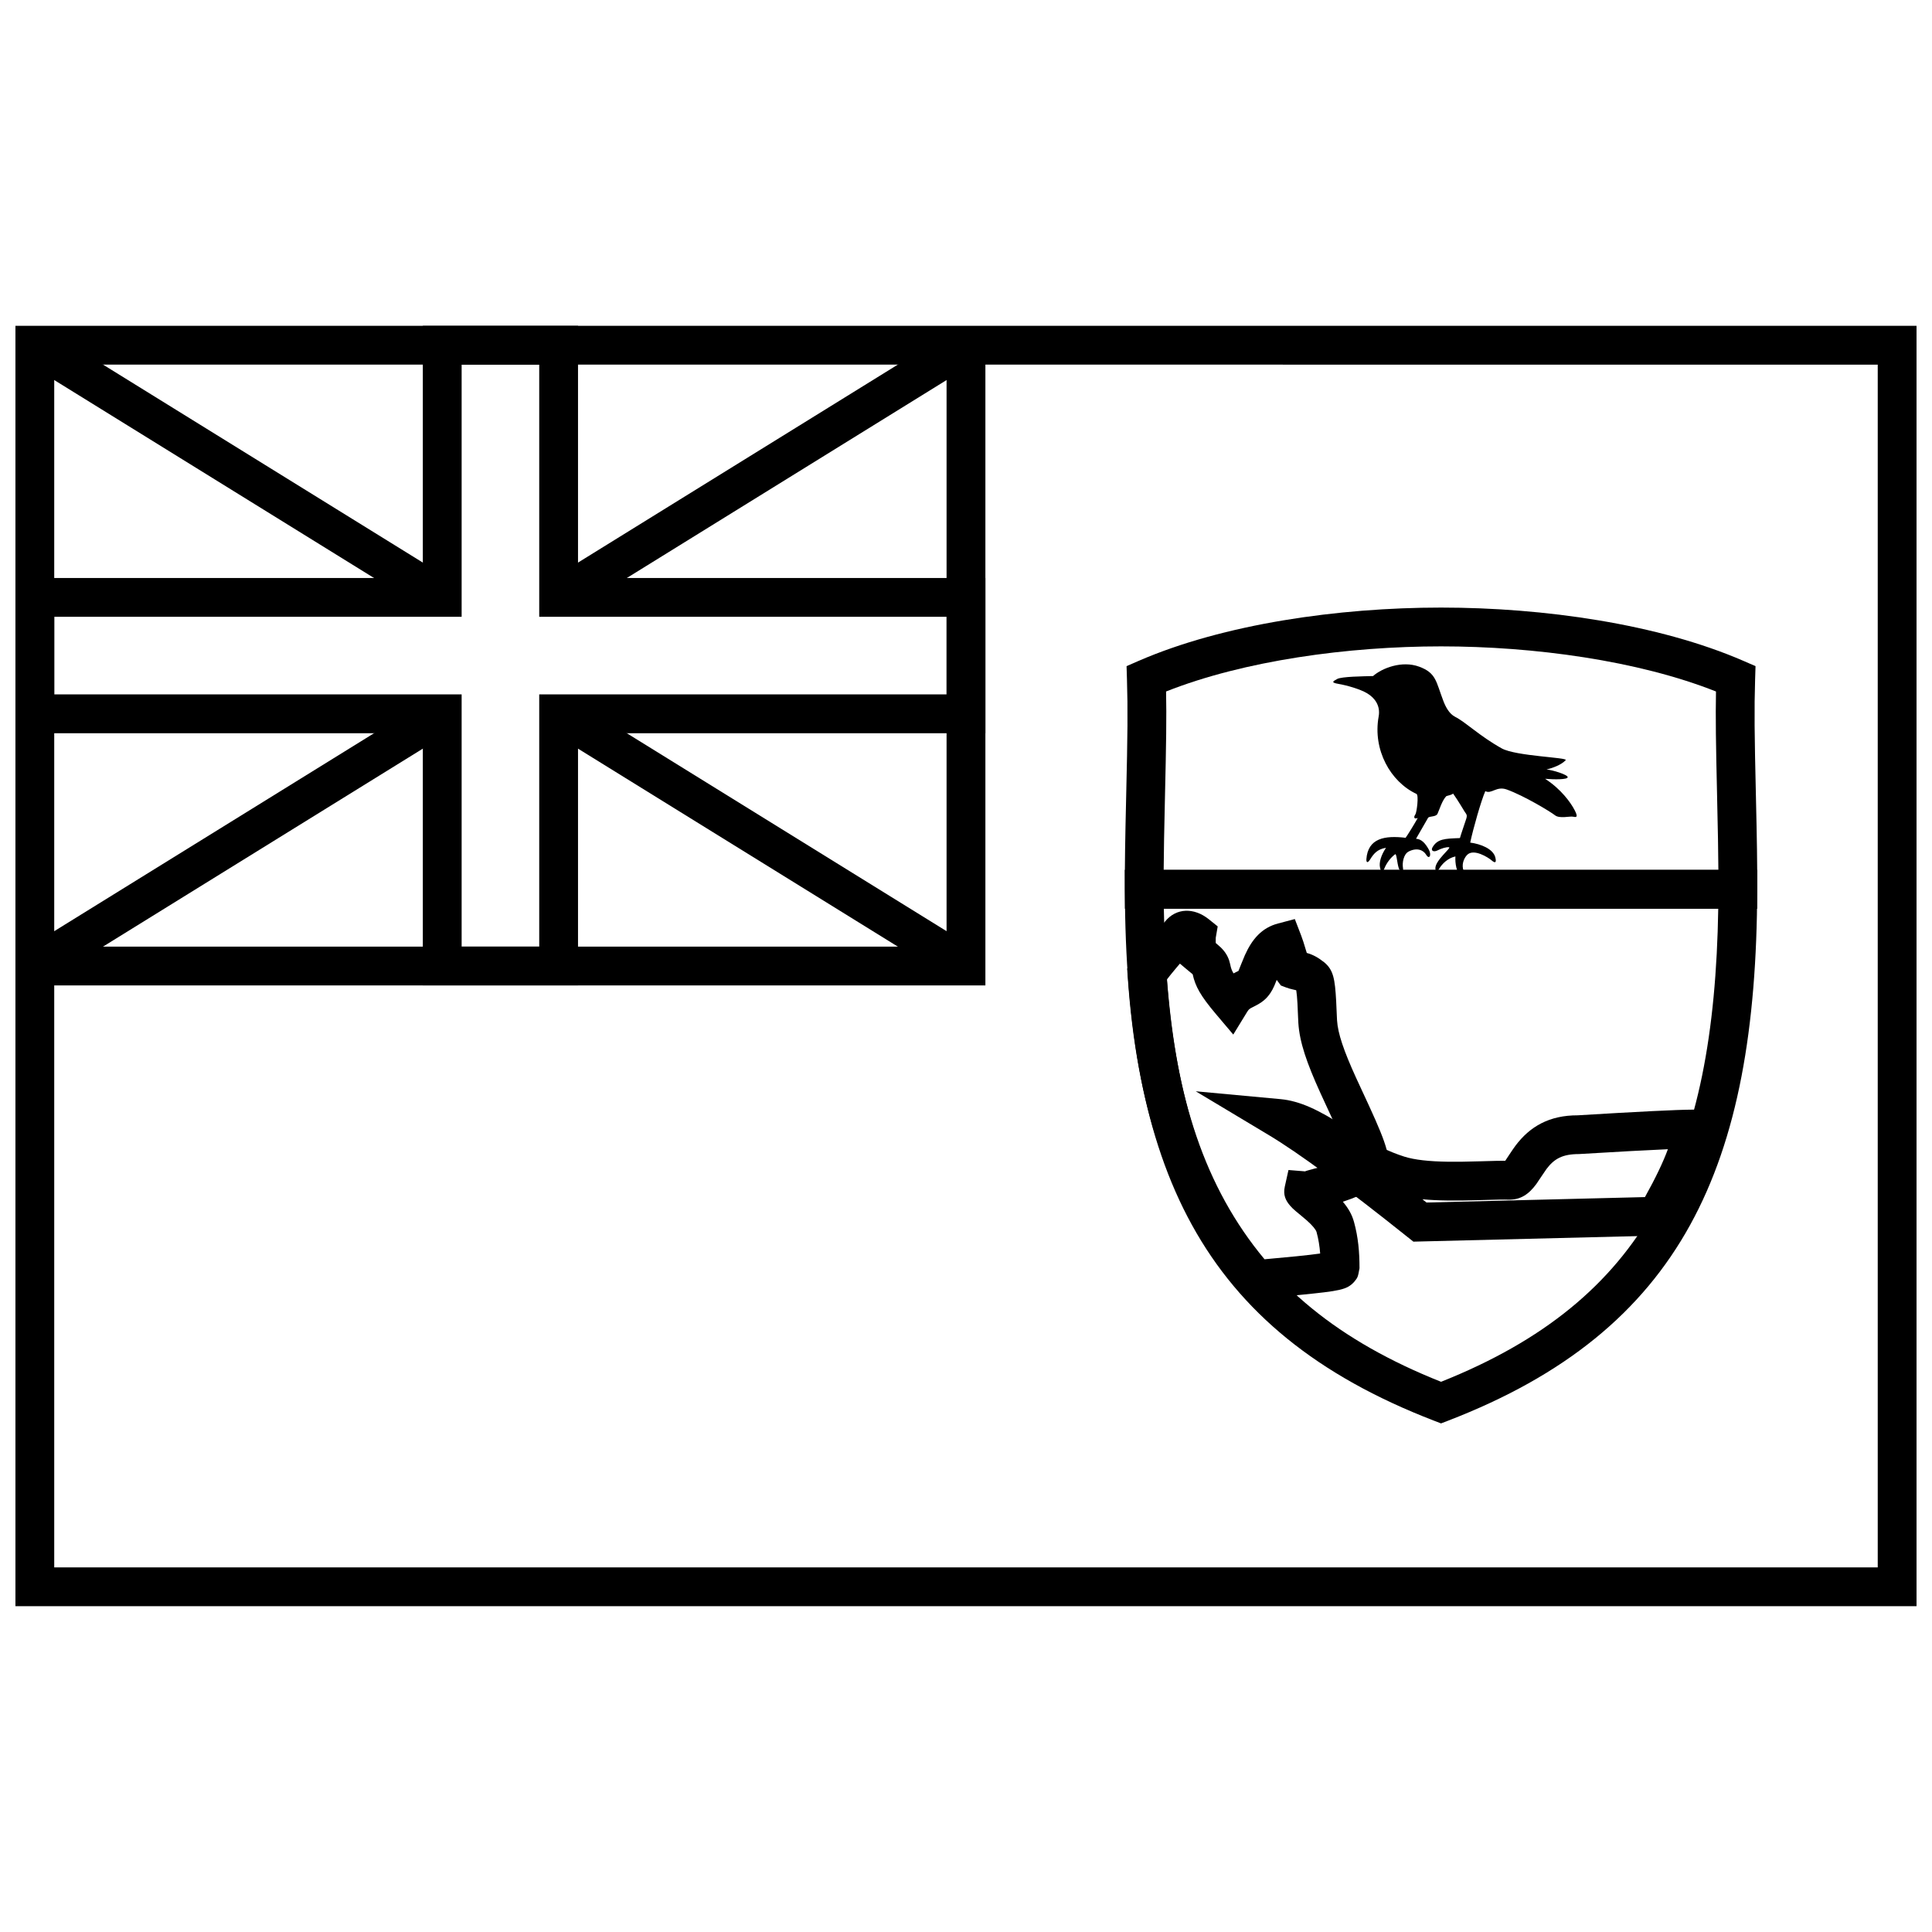 <?xml version="1.0" encoding="UTF-8"?>
<!-- Uploaded to: SVG Repo, www.svgrepo.com, Generator: SVG Repo Mixer Tools -->
<svg width="800px" height="800px" version="1.1" viewBox="144 144 512 512" xmlns="http://www.w3.org/2000/svg">
 <defs>
  <clipPath id="b">
   <path d="m148.09 230h503.81v340h-503.81z"/>
  </clipPath>
  <clipPath id="a">
   <path d="m148.09 230h257.91v176h-257.91z"/>
  </clipPath>
 </defs>
 <g clip-path="url(#b)">
  <path d="m651.9 230.35v339.3h-503.81v-339.3zm-493.53 10.281v154.23h236.48v-154.23zm246.77 0v164.51h-246.77v154.23h483.25v-318.74z"/>
 </g>
 <path d="m294.75 306.69-5.414-8.742 107.96-66.832 5.41 8.742z"/>
 <path d="m258.49 328.8 5.41 8.742-107.96 66.832-5.414-8.742z"/>
 <path d="m150.53 239.86 5.414-8.742 107.96 66.832-5.41 8.742z"/>
 <path d="m289.33 337.54 5.414-8.742 107.96 66.832-5.41 8.742z"/>
 <g clip-path="url(#a)">
  <path d="m394.86 307.46h-107.96v-66.832h-20.562v66.832h-107.96v20.566h107.96v66.832h20.562v-66.832h107.96zm-97.68-10.281h107.96v41.129h-107.96v66.832h-41.125v-66.832h-107.96v-41.129h107.96v-66.832h41.125z"/>
 </g>
 <path d="m452.43 384.81c1.059 65.684 19.094 103.75 73.461 125.38 54.363-21.625 72.398-59.691 73.461-125.38zm157.25-5.125c-0.211 73.387-19.922 116.93-81.941 140.82l-1.848 0.711-1.848-0.711c-62.023-23.887-81.73-67.43-81.945-140.82l-0.016-5.156h167.61z"/>
 <path d="m502.81 467.77c1.156 4.199 1.473 8.086 1.473 12.34-0.438 2.398-0.438 2.398-1.43 3.617-1.949 2.098-3.766 2.375-14.293 3.434-2.789 0.281-10.289 0.977-10.02 0.891l-3.195 1.008-2.211-2.516c-19.07-21.676-27.918-48.844-30.305-84.082l-0.117-1.742 0.965-1.453c0.859-1.289 2.117-2.902 3.766-4.879 0.312-0.379 0.312-0.379 0.629-0.75 1.312-1.555 4.562-5.281 4.668-5.41 2.965-3.68 7.707-3.746 11.605-0.617l2.359 1.895-0.512 2.984c-0.016 0.098-0.027 0.461-0.016 0.957 0.008 0.152 0.012 0.309 0.02 0.477 0.145 0.117 0.242 0.199 0.258 0.211 0.785 0.656 1.297 1.133 1.793 1.73 0.91 1.09 1.469 2.277 1.773 3.691 0.035 0.16 0.035 0.16 0.062 0.297 0.148 0.707 0.336 1.297 0.816 2.106 0.242-0.125 0.52-0.266 0.855-0.434 0.406-0.203 0.457-0.223 0.426-0.168-0.004-0.008 0.047-0.113 0.121-0.277 0.117-0.262 1.164-2.957 1.605-3.938 1.953-4.34 4.527-7.281 8.785-8.406l4.453-1.176 1.656 4.297c0.211 0.547 0.41 1.117 0.613 1.746 0.191 0.594 0.395 1.262 0.715 2.336 0.066 0.223 0.133 0.422 0.188 0.602 1.613 0.461 2.914 1.129 4.68 2.531 2.383 2.031 2.777 4.348 3.106 10.227 0.055 0.98 0.094 1.91 0.16 3.574 0.035 0.887 0.051 1.184 0.074 1.566 0.219 3.461 1.797 8.059 4.984 15.062 0.422 0.926 0.867 1.883 1.449 3.133 6.062 12.98 7.426 16.438 7.426 21.488 0 3.199-6.211 6.34-12.32 8.355 1.41 1.652 2.398 3.348 2.934 5.293zm-22.543 9.844c3.359-0.305 5.297-0.484 7.266-0.684 2.57-0.258 4.676-0.5 6.328-0.734-0.152-1.945-0.449-3.832-0.961-5.691-0.168-0.609-1.023-1.691-2.543-3.047-0.645-0.574-2.863-2.394-2.93-2.453-0.637-0.543-1.105-0.98-1.527-1.477-1.203-1.406-1.902-2.859-1.41-5.086l0.969-4.375 4.465 0.363c-0.438-0.035 4.316-1.199 7.328-2.062 1.578-0.453 3.008-0.891 4.18-1.281-0.75-2.656-2.488-6.637-5.977-14.102-0.594-1.277-1.051-2.262-1.488-3.227-3.691-8.105-5.566-13.57-5.891-18.668-0.031-0.48-0.047-0.859-0.086-1.801-0.066-1.676-0.102-2.519-0.152-3.418-0.082-1.461-0.188-2.606-0.32-3.441-0.16-0.051-0.352-0.094-0.625-0.152-0.078-0.02-0.078-0.02-0.16-0.035-0.719-0.16-1.246-0.301-1.879-0.539l-1.41-0.535-0.898-1.207c-0.07-0.098-0.137-0.191-0.203-0.285-0.281 0.695-0.535 1.336-0.645 1.582-0.305 0.68-0.605 1.262-0.973 1.816-1.168 1.762-2.391 2.652-4.363 3.641-0.848 0.426-0.98 0.496-1.184 0.645-0.215 0.16-0.402 0.359-0.633 0.742l-3.715 6.066-4.598-5.434c-4.098-4.848-5.453-7.332-6.16-10.535-0.062-0.051-0.133-0.113-0.215-0.184-0.004 0-1.398-1.148-1.965-1.629l-1.199-1.016c-0.301 0.352-0.562 0.656-0.766 0.898-0.293 0.348-0.293 0.348-0.586 0.699-0.84 1.004-1.555 1.891-2.121 2.637 2.336 31.152 10.047 55.082 25.895 74.117 0.344-0.035 0.727-0.07 1.152-0.109z"/>
 <path d="m609.68 379.69-0.016 5.125h-167.55l-0.016-5.125c-0.02-6.996 0.074-12.855 0.348-24.547 0.387-16.66 0.457-23.121 0.211-31.125l-0.105-3.484 3.195-1.391c22.523-9.789 52.949-14.129 80.145-14.129 27.191 0 57.621 4.34 80.141 14.129l3.199 1.391-0.109 3.484c-0.246 7.992-0.172 14.441 0.215 31.074 0.27 11.719 0.367 17.59 0.344 24.598zm-10.625-24.359c-0.332-14.363-0.434-21.242-0.301-28.078-20.68-8.199-48.242-11.957-72.863-11.957-24.625 0-52.184 3.758-72.867 11.957 0.137 6.848 0.035 13.734-0.301 28.129-0.199 8.668-0.305 14.094-0.336 19.152h147c-0.031-5.07-0.133-10.508-0.336-19.203z"/>
 <path d="m507.88 323.16c-2.617 0.074-8.316 0.125-9.512 0.777-1.195 0.656-1.723 0.945 0.371 1.309 2.098 0.363 5.641 1.332 7.582 2.496 1.945 1.16 3.57 3.219 3.035 6.152-1.605 8.82 3.141 17.301 10.02 20.5 0.664 0.309 0.074 4.941-0.297 5.453-0.375 0.508-0.562 1.344 0.633 0.945-0.82 1.488-2.652 4.469-3.211 5.234-5.5-0.656-9.984 0.074-10.398 5.668-0.039 0.547 0.152 1.418 1.012 0.039 0.859-1.383 1.832-2.691 4.188-3.055-1.387 2.07-1.832 3.926-1.605 5.125 0.219 1.199 0.559 1.926 1.156 0.398 0.602-1.523 1.703-2.953 2.879-3.816 0.449-0.324 0.559 3.527 1.234 4.219 0.672 0.688 1.012 0.398 0.82-0.727-0.184-1.129 0.109-3.488 1.535-4.219 2.055-1.051 3.812-0.508 4.637 0.875 0.82 1.379 1.531 0.07 0.633-1.492-0.895-1.562-1.832-2.652-3.328-2.762 1.312-2.254 2.844-4.981 3.18-5.527 0.336-0.543 2.055-0.18 2.508-1.09 0.445-0.91 1.23-3.598 2.352-4.688 0.562-0.148 1.461-0.363 1.793-0.656 1.461 2.07 2.769 4.363 3.106 4.871 0.336 0.508 0.711 0.727 0.375 1.781-0.34 1.055-1.496 4.398-1.684 5.129-4.078 0.145-5.941 0.215-7.254 2.434-0.57 0.965 0.34 1.344 1.312 0.836 0.969-0.508 2.352-0.945 3.062-0.836 0.707 0.109-3.734 3.523-3.625 5.633 0.035 0.762 0.359 1.141 0.973 0.109 0.859-1.453 2.43-2.906 4.336-3.309-0.113 1.781 0.301 4.398 1.418 4.945 1.121 0.543 1.203-0.012 0.785-1.055-0.672-1.672 0.027-3.356 0.859-4.254 1.758-1.891 5.758 0.727 6.508 1.383 0.746 0.652 1.43 0.926 1.008-0.766-0.562-2.25-3.852-3.559-6.656-3.922 0.785-3.672 2.883-11.09 4.004-13.633 1.645 0.871 2.93-1.426 5.68-0.438 4.637 1.672 11.59 5.887 12.785 6.832 1.195 0.945 3.891 0.219 4.711 0.367 0.824 0.145 1.57 0.363 0.523-1.676-1.047-2.035-3.59-5.598-7.852-8.359 2.543 0.219 5.984 0.219 5.984-0.434 0-0.656-3.965-1.891-5.609-2.035 1.57-0.363 3.965-1.238 5.082-2.473 0.668-0.73-13.23-1.035-16.969-3.125-5.981-3.344-9.402-6.863-12.34-8.359-1.566-0.801-2.523-2.644-3.129-4.242-1.945-5.09-1.848-7.379-6.41-9.051-4.559-1.672-9.805 0.375-12.199 2.484z"/>
 <path d="m522.04 462.68 57.887-1.438c2.816-5.047 4.84-9.301 6.082-12.688-5.332 0.23-13.172 0.66-23.566 1.285-4.356 0-6.578 1.246-8.621 3.981-0.504 0.672-2.25 3.367-2.652 3.918-1.965 2.695-4.18 4.285-7.465 4.18-1.426-0.043-2.566-0.023-7.078 0.113-3.961 0.117-6.324 0.156-8.949 0.121-2.438-0.035-4.672-0.141-6.723-0.336 0.359 0.285 0.723 0.574 1.086 0.863zm23.547-15.02c3.894-5.199 9.066-8.102 16.543-8.09 16.117-0.98 26.207-1.48 30.426-1.504l5.578-0.031-0.422 5.562c-0.457 5.961-3.902 14.238-10.305 25.289l-1.441 2.492-67.41 1.672-1.465-1.168c-16.719-13.352-29.035-22.395-36.84-27.07l-19.367-11.609 22.484 2.082c1.273 0.117 2.543 0.355 3.828 0.715 2.66 0.734 5.289 1.926 8.418 3.691 1.789 1.012 8.535 5.141 7.902 4.758 4.926 2.961 8.621 4.793 12.645 6.07 2.691 0.855 6.582 1.281 11.656 1.352 2.434 0.031 4.684-0.008 8.508-0.117 3.727-0.113 5.266-0.148 6.582-0.137 0.324-0.477 1.957-2.988 2.68-3.957z"/>
</svg>